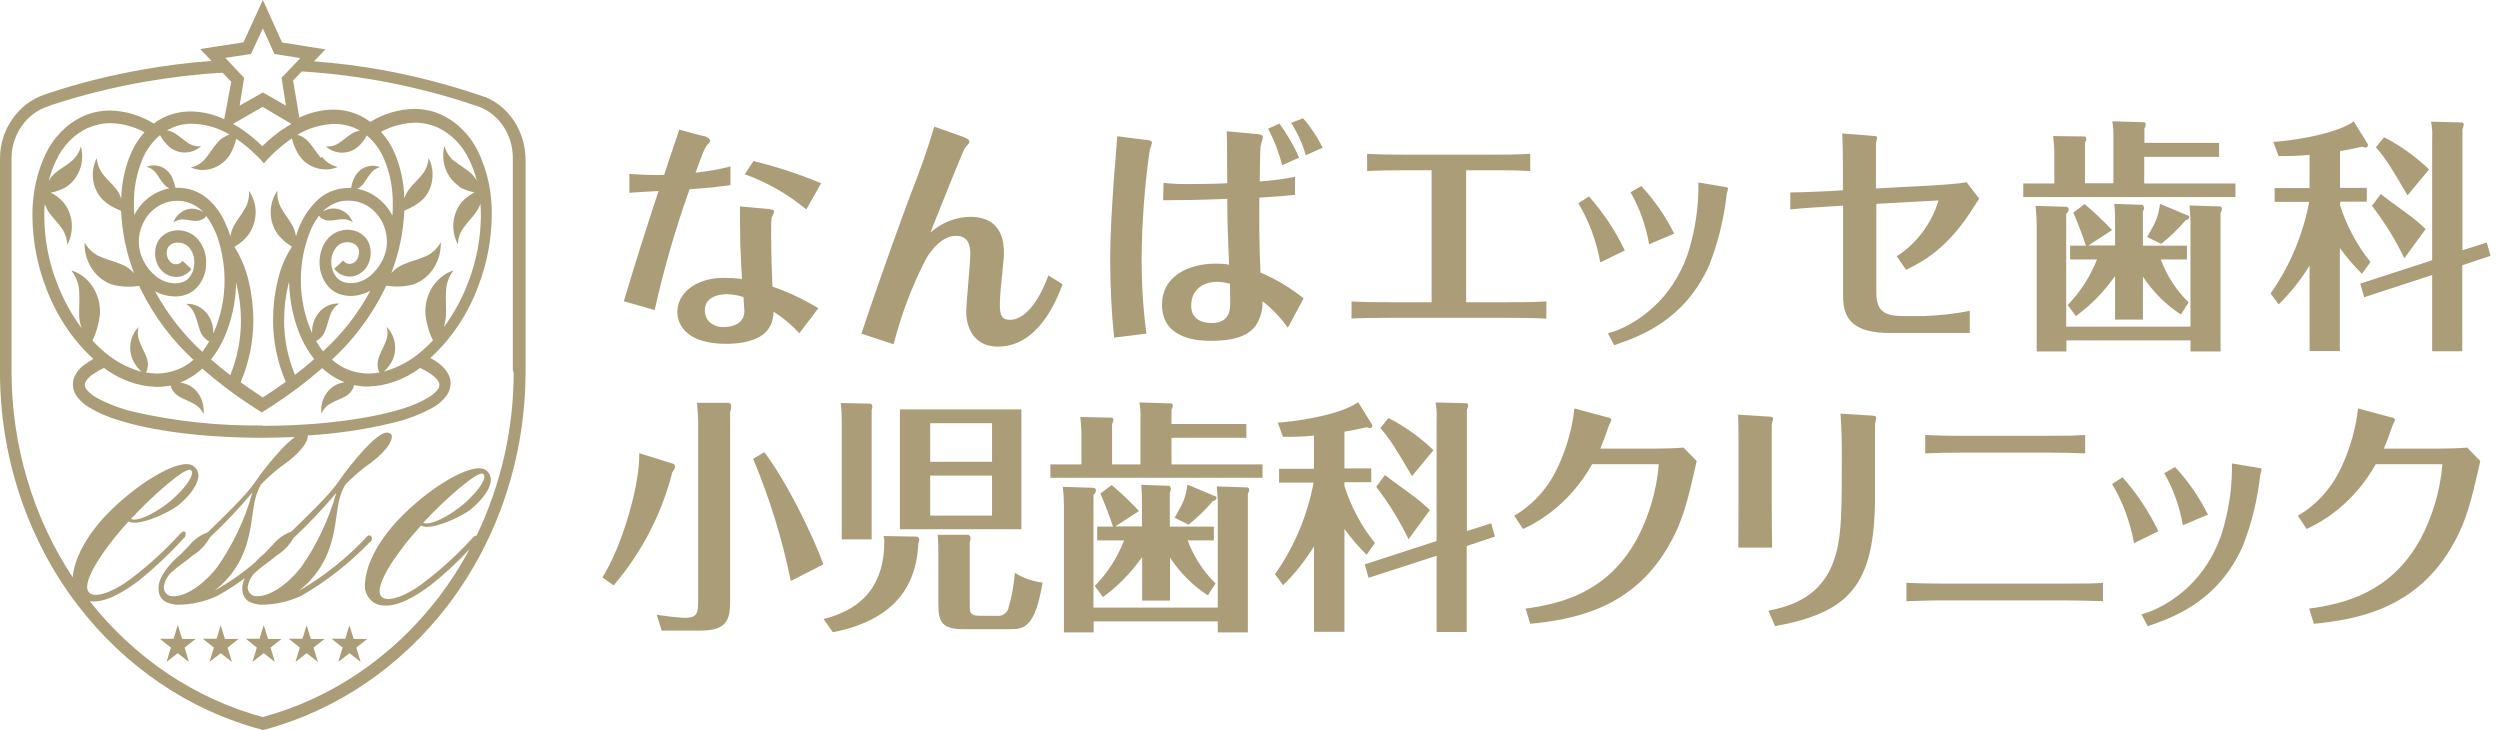 <svg width="113" height="33" viewBox="0 0 113 33" fill="none" xmlns="http://www.w3.org/2000/svg">
<path fill-rule="evenodd" clip-rule="evenodd" d="M21.903 4.383C21.835 4.358 21.767 4.333 21.699 4.309C20.27 3.827 18.804 3.442 17.323 3.172C16.287 2.984 15.244 2.854 14.194 2.772L14.708 2.232L12.75 1.921L11.881 0L11.004 1.913L9.047 2.216L9.561 2.755C8.525 2.829 7.49 2.96 6.477 3.14C5.034 3.393 3.605 3.745 2.199 4.211L2.018 4.276C1.436 4.464 0.93 4.849 0.567 5.372C0.197 5.887 0 6.517 0 7.171V16.827C0 20.662 1.24 24.374 3.492 27.326C5.631 30.13 8.548 32.109 11.813 32.975L11.881 33L11.941 32.984C15.207 32.117 18.124 30.138 20.263 27.334C22.515 24.374 23.747 20.662 23.755 16.835V7.22C23.755 6.598 23.573 5.993 23.248 5.486C22.916 4.979 22.454 4.587 21.91 4.374L21.903 4.383ZM11.352 2.428L11.881 1.284L12.402 2.437L12.539 2.461L13.574 2.625L13.483 2.723L12.962 3.271L12.727 3.516L12.924 4.775L11.881 4.178L10.831 4.775L11.034 3.516L10.8 3.271L10.279 2.715L10.188 2.616L11.36 2.437L11.352 2.428ZM14.496 7.13C14.322 6.925 14.179 6.68 14.005 6.476C13.854 6.288 13.657 6.149 13.438 6.091C13.952 5.789 14.526 5.617 15.116 5.601C15.509 5.601 15.894 5.699 16.242 5.887L16.272 5.903C16.129 5.92 15.992 5.977 15.872 6.059C15.69 6.173 15.531 6.329 15.35 6.443C15.169 6.582 14.942 6.639 14.723 6.615C14.927 6.795 15.176 6.893 15.441 6.901C15.705 6.901 15.955 6.819 16.166 6.647C16.333 6.5 16.476 6.32 16.582 6.124C16.915 6.402 17.187 6.77 17.36 7.187C17.633 7.833 17.769 8.544 17.753 9.256C17.753 9.419 17.753 9.575 17.738 9.746C17.572 9.427 17.345 9.158 17.066 8.945C16.794 8.732 16.476 8.593 16.144 8.536C16.257 8.479 16.355 8.397 16.431 8.299C16.537 8.16 16.62 7.997 16.733 7.866C16.839 7.71 16.998 7.604 17.172 7.555C16.975 7.473 16.763 7.473 16.559 7.539C16.363 7.604 16.189 7.743 16.068 7.931C15.97 8.103 15.902 8.299 15.872 8.495C15.872 8.495 15.804 8.495 15.766 8.495C15.305 8.495 14.851 8.642 14.481 8.929C13.967 9.362 13.582 9.967 13.393 10.637L13.377 10.67C13.347 10.49 13.287 10.31 13.196 10.155C13.06 9.918 12.886 9.705 12.75 9.468C12.591 9.223 12.516 8.92 12.539 8.618C12.342 8.904 12.236 9.248 12.236 9.599C12.236 9.951 12.342 10.294 12.546 10.58C12.727 10.809 12.947 11.005 13.196 11.145C12.894 11.611 12.675 12.134 12.554 12.682C12.41 13.262 12.342 13.859 12.342 14.464C12.342 15.429 12.539 16.386 12.916 17.26C12.569 17.506 12.229 17.743 11.881 17.964C11.549 17.751 11.208 17.522 10.876 17.277C11.254 16.402 11.45 15.445 11.45 14.48C11.45 13.875 11.375 13.278 11.239 12.698C11.11 12.15 10.891 11.627 10.596 11.161C10.846 11.014 11.065 10.826 11.246 10.588C11.443 10.302 11.549 9.959 11.556 9.607C11.556 9.256 11.45 8.904 11.254 8.626C11.276 8.929 11.201 9.231 11.042 9.476C10.906 9.714 10.732 9.926 10.596 10.163C10.505 10.319 10.438 10.498 10.415 10.678C10.339 10.441 10.248 10.212 10.143 9.992C9.946 9.575 9.667 9.207 9.319 8.929C8.941 8.634 8.495 8.487 8.034 8.487C7.996 8.487 7.958 8.487 7.928 8.487C7.89 8.291 7.822 8.095 7.732 7.923C7.611 7.735 7.445 7.596 7.24 7.522C7.044 7.457 6.825 7.457 6.628 7.539C6.802 7.58 6.953 7.686 7.067 7.841C7.172 7.98 7.256 8.144 7.369 8.275C7.445 8.381 7.543 8.463 7.656 8.512C7.324 8.577 7.014 8.716 6.734 8.92C6.462 9.133 6.228 9.403 6.069 9.722C6.054 9.558 6.054 9.395 6.054 9.239C6.039 8.528 6.175 7.825 6.447 7.171C6.628 6.754 6.893 6.394 7.233 6.108C7.339 6.312 7.482 6.484 7.649 6.639C7.86 6.811 8.117 6.901 8.374 6.893C8.639 6.893 8.888 6.786 9.092 6.607C8.873 6.631 8.646 6.574 8.465 6.435C8.283 6.32 8.125 6.165 7.943 6.051C7.822 5.969 7.686 5.912 7.543 5.895L7.573 5.879C7.921 5.683 8.306 5.584 8.699 5.593C9.289 5.609 9.863 5.773 10.377 6.083C10.158 6.149 9.961 6.279 9.81 6.468C9.629 6.672 9.493 6.917 9.319 7.122C9.145 7.359 8.896 7.514 8.624 7.571C8.926 7.702 9.266 7.719 9.576 7.62C9.893 7.522 10.165 7.318 10.362 7.04C10.505 6.811 10.611 6.549 10.679 6.271C10.702 6.288 10.717 6.296 10.732 6.312C11.019 6.508 11.299 6.737 11.549 6.983C11.677 7.105 11.806 7.236 11.926 7.383C12.047 7.244 12.176 7.113 12.304 6.983C12.569 6.729 12.848 6.492 13.143 6.288C13.158 6.271 13.181 6.263 13.196 6.255C13.257 6.525 13.37 6.786 13.514 7.015C13.71 7.302 13.99 7.506 14.307 7.596C14.625 7.694 14.957 7.678 15.267 7.547C14.995 7.49 14.745 7.334 14.564 7.097L14.496 7.13ZM20.747 8.438C20.966 8.569 21.207 8.651 21.449 8.692C21.245 8.798 21.064 8.937 20.898 9.1C20.671 9.362 20.535 9.689 20.497 10.041C20.459 10.392 20.535 10.752 20.701 11.055C20.701 10.752 20.807 10.466 20.996 10.237C21.155 10.016 21.351 9.828 21.51 9.599C21.593 9.485 21.669 9.346 21.714 9.207C21.729 9.387 21.736 9.566 21.736 9.754C21.729 10.785 21.532 11.799 21.17 12.747C20.89 13.483 20.52 14.17 20.059 14.791C20.112 14.619 20.149 14.448 20.157 14.268C20.18 13.924 20.134 13.573 20.157 13.229C20.157 12.861 20.278 12.502 20.497 12.224C20.119 12.346 19.787 12.608 19.552 12.96C19.326 13.311 19.205 13.736 19.227 14.17C19.265 14.595 19.386 15.004 19.567 15.388C19.439 15.527 19.311 15.65 19.174 15.772C18.645 16.263 18.026 16.606 17.353 16.794C17.497 16.663 17.625 16.5 17.723 16.32C17.844 16.075 17.89 15.789 17.844 15.502C17.799 15.225 17.67 14.971 17.481 14.775C17.542 15.012 17.519 15.257 17.421 15.478C17.338 15.691 17.224 15.879 17.149 16.091C17.058 16.296 17.043 16.533 17.104 16.745L17.157 16.835C16.99 16.868 16.824 16.884 16.658 16.884C16.31 16.884 15.97 16.811 15.645 16.672C15.411 16.565 15.199 16.426 15.002 16.255C15.962 15.38 16.756 14.325 17.353 13.131C17.391 13.058 17.421 12.984 17.459 12.911C17.852 12.976 18.245 12.96 18.63 12.87C19.016 12.755 19.348 12.502 19.582 12.15C19.817 11.799 19.938 11.382 19.923 10.948C19.749 11.267 19.477 11.504 19.152 11.619C18.857 11.749 18.54 11.815 18.245 11.946C18.033 12.036 17.844 12.166 17.686 12.346C18.033 11.447 18.237 10.49 18.275 9.517C18.577 9.411 18.857 9.239 19.106 9.019C19.341 8.781 19.492 8.471 19.537 8.127C19.582 7.784 19.53 7.441 19.371 7.138C19.356 7.432 19.242 7.71 19.053 7.923C18.887 8.127 18.683 8.307 18.517 8.52C18.411 8.651 18.328 8.798 18.275 8.961C18.26 8.258 18.109 7.563 17.837 6.917C17.686 6.566 17.474 6.239 17.224 5.961C17.701 5.699 18.222 5.56 18.759 5.544C19.106 5.544 19.454 5.617 19.771 5.756C20.399 6.051 20.913 6.574 21.215 7.236C21.359 7.53 21.472 7.841 21.548 8.16C21.457 8.005 21.343 7.874 21.215 7.768C21.011 7.596 20.777 7.473 20.565 7.302C20.331 7.13 20.165 6.885 20.089 6.59C19.998 6.934 20.021 7.293 20.134 7.62C20.255 7.947 20.467 8.225 20.747 8.414V8.438ZM11.858 19.231C9.908 19.256 7.966 19.051 6.061 18.618C5.472 18.479 4.898 18.266 4.353 17.972C4.202 17.882 4.059 17.767 3.938 17.637C3.877 17.571 3.839 17.481 3.832 17.391C3.832 17.342 3.847 17.285 3.877 17.244C3.96 17.113 4.066 17.007 4.187 16.925C4.353 16.811 4.52 16.713 4.701 16.631C5.404 17.162 6.228 17.465 7.089 17.489C7.301 17.489 7.513 17.465 7.724 17.424V17.489C7.815 17.702 7.966 17.866 8.155 17.955C8.344 18.062 8.548 18.127 8.729 18.233C8.933 18.331 9.1 18.503 9.198 18.716C9.228 18.438 9.175 18.152 9.039 17.906C8.903 17.661 8.699 17.473 8.457 17.375C8.359 17.334 8.253 17.309 8.14 17.293C8.193 17.277 8.246 17.252 8.291 17.228C8.601 17.089 8.888 16.901 9.145 16.663C9.833 17.26 10.558 17.816 11.314 18.307C11.488 18.422 11.662 18.536 11.836 18.642C12.009 18.536 12.183 18.422 12.357 18.307C13.128 17.808 13.869 17.244 14.564 16.639C14.821 16.876 15.108 17.072 15.418 17.211C15.471 17.236 15.524 17.252 15.577 17.277C15.471 17.293 15.365 17.318 15.267 17.358C15.025 17.465 14.821 17.645 14.685 17.89C14.549 18.135 14.496 18.413 14.526 18.7C14.625 18.479 14.791 18.307 14.995 18.209C15.184 18.103 15.388 18.037 15.569 17.939C15.758 17.849 15.917 17.677 15.992 17.473V17.408C16.212 17.448 16.423 17.473 16.627 17.473C17.474 17.448 18.29 17.154 18.985 16.631C19.227 16.737 19.454 16.876 19.666 17.056C19.726 17.113 19.779 17.179 19.824 17.252C19.847 17.293 19.862 17.342 19.862 17.399C19.862 17.489 19.817 17.579 19.756 17.645C19.658 17.759 19.537 17.857 19.409 17.939C19.046 18.16 18.653 18.331 18.252 18.454C16.771 18.928 14.443 19.247 11.843 19.247L11.858 19.231ZM3.242 12.256C3.462 12.534 3.582 12.894 3.582 13.262C3.605 13.605 3.56 13.949 3.582 14.3C3.59 14.48 3.628 14.66 3.688 14.832C3.227 14.211 2.849 13.516 2.57 12.78C2.199 11.831 2.01 10.817 2.003 9.787C2.003 9.599 2.003 9.411 2.026 9.231C2.078 9.37 2.146 9.509 2.23 9.624C2.388 9.844 2.585 10.033 2.744 10.253C2.925 10.482 3.031 10.768 3.038 11.071C3.205 10.768 3.273 10.409 3.242 10.057C3.205 9.705 3.069 9.378 2.842 9.117C2.683 8.945 2.494 8.806 2.29 8.708C2.539 8.667 2.774 8.577 3 8.446C3.28 8.258 3.492 7.98 3.613 7.653C3.734 7.326 3.749 6.958 3.658 6.615C3.582 6.901 3.409 7.154 3.182 7.326C2.978 7.498 2.736 7.62 2.532 7.792C2.396 7.898 2.282 8.029 2.199 8.185C2.282 7.866 2.388 7.555 2.532 7.261C2.834 6.598 3.348 6.067 3.975 5.781C4.3 5.642 4.641 5.568 4.988 5.568C5.525 5.576 6.046 5.715 6.53 5.977C6.281 6.255 6.069 6.582 5.918 6.934C5.646 7.58 5.495 8.275 5.479 8.978C5.427 8.814 5.343 8.659 5.238 8.528C5.071 8.315 4.867 8.144 4.701 7.931C4.512 7.719 4.399 7.441 4.376 7.146C4.217 7.449 4.164 7.8 4.21 8.136C4.255 8.479 4.414 8.79 4.641 9.027C4.882 9.248 5.17 9.419 5.472 9.526C5.517 10.498 5.714 11.455 6.061 12.346C5.903 12.175 5.714 12.036 5.502 11.954C5.207 11.823 4.89 11.758 4.595 11.627C4.27 11.512 3.998 11.275 3.824 10.956C3.809 11.39 3.93 11.807 4.164 12.158C4.399 12.51 4.731 12.763 5.117 12.878C5.502 12.968 5.903 12.984 6.288 12.919C6.318 12.992 6.356 13.066 6.394 13.139C6.991 14.333 7.785 15.388 8.745 16.263C8.548 16.435 8.336 16.574 8.102 16.672C7.777 16.811 7.437 16.884 7.089 16.884C6.923 16.884 6.757 16.868 6.59 16.835L6.643 16.745C6.711 16.533 6.696 16.296 6.598 16.091C6.515 15.887 6.402 15.691 6.326 15.478C6.228 15.257 6.205 15.012 6.266 14.783C6.069 14.971 5.941 15.233 5.903 15.511C5.857 15.789 5.903 16.075 6.031 16.328C6.129 16.508 6.25 16.663 6.394 16.802C5.721 16.623 5.102 16.271 4.573 15.78C4.444 15.666 4.308 15.535 4.18 15.396C4.361 15.02 4.474 14.603 4.52 14.178C4.535 13.745 4.421 13.319 4.195 12.968C3.968 12.616 3.635 12.355 3.25 12.232L3.242 12.256ZM8.299 9.926C8.465 9.926 8.631 9.975 8.797 9.983C8.964 10 9.13 9.951 9.266 9.836L9.319 9.763C9.561 10.082 9.75 10.45 9.871 10.85C10.052 11.439 10.15 12.06 10.15 12.682C10.15 13.507 9.976 14.325 9.644 15.069C9.644 14.93 9.629 14.783 9.591 14.636C9.515 14.366 9.357 14.129 9.145 13.965C8.933 13.802 8.676 13.72 8.412 13.736C8.608 13.859 8.752 14.047 8.828 14.276C8.911 14.489 8.956 14.709 9.032 14.922C9.1 15.134 9.243 15.314 9.432 15.421H9.463C9.364 15.592 9.258 15.756 9.145 15.903C8.291 15.126 7.573 14.202 7.006 13.164C7.286 13.319 7.596 13.393 7.913 13.401C8.087 13.401 8.261 13.377 8.427 13.311C8.601 13.246 8.752 13.148 8.888 13.009C9.024 12.861 9.138 12.682 9.213 12.485C9.289 12.289 9.319 12.085 9.319 11.872C9.319 11.66 9.289 11.447 9.206 11.251C9.13 11.055 9.017 10.883 8.873 10.736C8.646 10.523 8.351 10.409 8.049 10.409C7.792 10.409 7.543 10.49 7.346 10.662C7.24 10.752 7.157 10.867 7.097 10.997C7.014 11.194 6.991 11.414 7.021 11.627C7.052 11.839 7.142 12.044 7.278 12.199C7.369 12.306 7.475 12.387 7.596 12.436C7.717 12.494 7.845 12.518 7.974 12.518C8.102 12.518 8.231 12.485 8.351 12.42C8.465 12.363 8.571 12.273 8.654 12.166L8.253 11.79C8.215 11.839 8.17 11.872 8.117 11.905C8.064 11.929 8.011 11.946 7.951 11.946C7.898 11.946 7.845 11.929 7.792 11.905C7.739 11.88 7.702 11.848 7.664 11.799C7.581 11.7 7.535 11.57 7.535 11.439C7.535 11.365 7.55 11.292 7.573 11.226C7.611 11.144 7.671 11.079 7.747 11.038C7.838 10.989 7.943 10.965 8.042 10.965C8.215 10.965 8.382 11.03 8.51 11.145C8.601 11.234 8.669 11.349 8.714 11.472C8.76 11.594 8.782 11.725 8.782 11.856C8.782 11.987 8.767 12.117 8.722 12.248C8.676 12.371 8.608 12.485 8.525 12.575C8.45 12.657 8.359 12.714 8.261 12.747C8.155 12.788 8.034 12.804 7.921 12.804C7.618 12.804 7.316 12.698 7.074 12.51C6.84 12.322 6.643 12.093 6.5 11.815C6.356 11.553 6.281 11.251 6.273 10.948C6.273 10.45 6.454 9.975 6.779 9.624C7.104 9.272 7.55 9.076 8.011 9.076C8.359 9.076 8.707 9.19 8.994 9.411C9.062 9.46 9.122 9.517 9.183 9.575C9.069 9.517 8.949 9.468 8.828 9.444C8.624 9.411 8.412 9.452 8.231 9.566C8.049 9.681 7.906 9.853 7.83 10.057C7.974 9.951 8.155 9.902 8.329 9.918L8.299 9.926ZM10.664 12.755C10.664 12.755 10.679 12.821 10.694 12.853C10.823 13.385 10.891 13.941 10.891 14.489C10.891 15.339 10.725 16.181 10.407 16.958C10.113 16.729 9.818 16.492 9.538 16.247C9.765 15.96 9.954 15.65 10.113 15.314C10.468 14.513 10.664 13.646 10.672 12.755H10.664ZM14.942 9.427C14.821 9.452 14.7 9.501 14.587 9.558C14.647 9.493 14.708 9.444 14.776 9.395C15.063 9.174 15.403 9.059 15.758 9.068C16.219 9.068 16.658 9.264 16.983 9.615C17.308 9.967 17.489 10.441 17.489 10.94C17.489 11.243 17.406 11.545 17.262 11.807C17.119 12.077 16.922 12.314 16.695 12.502C16.446 12.69 16.151 12.796 15.841 12.796C15.728 12.796 15.615 12.78 15.509 12.739C15.411 12.706 15.32 12.641 15.237 12.567C15.154 12.469 15.086 12.363 15.04 12.232C14.995 12.109 14.972 11.978 14.972 11.839C14.972 11.709 14.987 11.578 15.04 11.455C15.093 11.332 15.154 11.226 15.244 11.128C15.373 11.005 15.547 10.94 15.713 10.948C15.849 10.948 15.977 10.989 16.083 11.071C16.129 11.112 16.159 11.153 16.189 11.21C16.219 11.275 16.234 11.349 16.227 11.422C16.227 11.553 16.181 11.684 16.098 11.782C16.061 11.823 16.015 11.864 15.97 11.889C15.917 11.913 15.864 11.921 15.811 11.929C15.751 11.929 15.698 11.913 15.645 11.889C15.592 11.864 15.547 11.823 15.509 11.774L15.108 12.15C15.191 12.256 15.297 12.346 15.411 12.404C15.531 12.461 15.652 12.494 15.789 12.502C15.917 12.502 16.045 12.477 16.166 12.42C16.287 12.363 16.393 12.281 16.484 12.183C16.658 11.978 16.756 11.709 16.756 11.431C16.756 11.275 16.726 11.12 16.665 10.973C16.582 10.777 16.439 10.621 16.257 10.523C16.091 10.433 15.902 10.384 15.713 10.384C15.411 10.384 15.116 10.498 14.889 10.711C14.745 10.858 14.632 11.03 14.556 11.226C14.481 11.422 14.443 11.635 14.443 11.848C14.443 12.06 14.473 12.265 14.549 12.461C14.625 12.657 14.73 12.829 14.866 12.984C14.995 13.115 15.154 13.221 15.327 13.287C15.494 13.344 15.668 13.377 15.834 13.377C16.151 13.377 16.461 13.295 16.741 13.139C16.181 14.178 15.456 15.11 14.602 15.879C14.481 15.731 14.375 15.568 14.284 15.404H14.315C14.504 15.29 14.647 15.118 14.715 14.906C14.798 14.693 14.844 14.472 14.919 14.26C14.995 14.031 15.139 13.843 15.335 13.72C15.07 13.704 14.813 13.785 14.602 13.949C14.39 14.113 14.232 14.35 14.156 14.619C14.118 14.758 14.103 14.906 14.103 15.053C13.771 14.309 13.597 13.491 13.597 12.665C13.597 11.831 13.763 11.014 14.103 10.261C14.194 10.082 14.3 9.91 14.421 9.746L14.473 9.82C14.602 9.934 14.776 9.983 14.942 9.967C15.108 9.967 15.274 9.918 15.441 9.91C15.615 9.893 15.796 9.943 15.947 10.049C15.864 9.844 15.728 9.665 15.539 9.558C15.358 9.444 15.146 9.403 14.942 9.436V9.427ZM13.627 15.29C13.778 15.625 13.975 15.944 14.201 16.23C13.922 16.484 13.627 16.713 13.332 16.942C13.007 16.165 12.841 15.323 12.841 14.472C12.841 13.916 12.909 13.368 13.037 12.837C13.045 12.804 13.053 12.772 13.068 12.739C13.083 13.622 13.272 14.497 13.627 15.298V15.29ZM12.796 5.83C12.463 6.059 12.146 6.32 11.858 6.607C11.571 6.329 11.269 6.075 10.944 5.854C10.808 5.764 10.672 5.674 10.528 5.601L11.873 4.832L13.173 5.601C13.045 5.674 12.916 5.748 12.796 5.838V5.83ZM23.218 16.835C23.218 19.403 22.636 21.937 21.54 24.21C21.502 24.21 21.465 24.227 21.434 24.243C21.404 24.259 21.374 24.292 21.351 24.325C20.656 25.085 19.892 25.78 19.084 26.385C18.373 26.917 17.663 27.178 17.345 27.039C16.673 26.737 17.95 24.938 19.031 23.753C19.386 23.998 20.678 23.466 21.26 23.041C21.933 22.493 22.538 21.651 21.948 21.242C21.328 20.834 19.235 22.142 17.89 23.613C16.741 24.897 16.544 25.862 16.506 26.263C16.484 26.393 16.484 26.524 16.506 26.655C16.537 26.786 16.59 26.909 16.665 27.015C16.741 27.121 16.839 27.203 16.945 27.268C17.058 27.326 17.179 27.358 17.3 27.366C17.988 27.448 18.842 26.917 19.462 26.451C20.089 25.96 20.678 25.412 21.23 24.815C20.822 25.576 20.361 26.295 19.847 26.974C17.791 29.664 15.002 31.569 11.873 32.411C8.828 31.585 6.099 29.762 4.059 27.178C4.066 27.178 4.081 27.178 4.089 27.178C4.777 27.26 5.631 26.729 6.25 26.263C6.976 25.682 7.656 25.044 8.291 24.341C8.336 24.317 8.367 24.268 8.382 24.218C8.397 24.169 8.397 24.112 8.382 24.055C8.314 23.973 8.208 24.055 8.132 24.137C7.437 24.897 6.674 25.592 5.865 26.197C5.154 26.729 4.444 26.99 4.127 26.851C3.454 26.549 4.731 24.75 5.812 23.564C6.167 23.81 7.46 23.278 8.042 22.853C8.714 22.305 9.319 21.463 8.729 21.054C8.11 20.645 6.016 21.954 4.671 23.417C3.522 24.701 3.325 25.666 3.288 26.066C3.288 26.075 3.288 26.091 3.288 26.099C1.496 23.393 0.529 20.147 0.521 16.819V7.163C0.521 6.623 0.688 6.108 0.99 5.683C1.285 5.266 1.701 4.955 2.169 4.808L2.343 4.742C3.718 4.293 5.124 3.941 6.545 3.696C7.709 3.491 8.881 3.352 10.06 3.287L10.453 3.696L10.135 5.388C9.659 5.159 9.138 5.045 8.616 5.037C8.14 5.037 7.671 5.151 7.248 5.388C7.142 5.445 7.044 5.511 6.953 5.584C6.349 5.217 5.676 5.012 4.981 4.996C4.565 4.996 4.149 5.078 3.764 5.249C3.016 5.593 2.411 6.214 2.048 6.991C1.648 7.858 1.451 8.806 1.466 9.771C1.474 10.875 1.678 11.962 2.071 12.984C2.532 14.235 3.265 15.347 4.217 16.222C4.036 16.328 3.862 16.443 3.696 16.582C3.582 16.68 3.484 16.802 3.409 16.942C3.333 17.072 3.295 17.22 3.295 17.375C3.295 17.604 3.386 17.825 3.53 17.988C3.666 18.152 3.824 18.291 3.998 18.397C4.406 18.642 4.837 18.838 5.283 18.969C6.84 19.476 9.198 19.787 11.843 19.787C12.35 19.787 12.848 19.771 13.325 19.754C13.09 19.934 12.871 20.139 12.667 20.367C12.244 20.825 11.851 21.316 11.496 21.839C11.088 22.428 10.097 23.368 9.387 24.063C9.062 24.178 8.775 24.382 8.556 24.652L8.382 24.832L8.17 25.052C8.042 25.159 7.913 25.273 7.8 25.396C7.407 25.805 7.165 26.23 7.165 26.557C7.15 27.129 7.535 27.293 7.996 27.334C8.631 27.334 9.258 27.203 9.84 26.925C10.264 26.688 10.672 26.426 11.065 26.132C10.997 26.263 10.959 26.41 10.951 26.557C10.936 27.129 11.322 27.293 11.783 27.334C12.418 27.334 13.045 27.203 13.627 26.925C14.761 26.271 15.804 25.453 16.726 24.497C16.748 24.488 16.763 24.472 16.779 24.448C16.794 24.431 16.801 24.407 16.809 24.382C16.809 24.358 16.809 24.333 16.809 24.308C16.809 24.284 16.794 24.259 16.779 24.243C16.771 24.227 16.756 24.218 16.741 24.21C16.726 24.202 16.71 24.202 16.688 24.202C16.665 24.202 16.658 24.202 16.635 24.21C16.612 24.218 16.605 24.227 16.597 24.243C15.683 25.224 14.64 26.058 13.498 26.712C15.078 25.486 15.108 23.875 15.267 22.935C15.312 22.575 15.426 22.224 15.6 21.913C15.97 21.529 16.37 21.185 16.801 20.891C17.602 20.277 17.814 19.771 17.67 19.623C17.459 19.419 17.066 19.664 16.446 20.335C16.023 20.793 15.63 21.283 15.274 21.806C14.866 22.395 13.876 23.335 13.166 24.03C12.841 24.145 12.554 24.349 12.335 24.619L12.161 24.799L11.949 25.02C11.821 25.126 11.692 25.241 11.579 25.363C11.564 25.38 11.549 25.396 11.526 25.421C10.959 25.911 10.347 26.336 9.697 26.696C11.276 25.47 11.307 23.859 11.465 22.919C11.511 22.559 11.624 22.207 11.798 21.896C12.168 21.512 12.569 21.169 13 20.874C13.703 20.335 13.952 19.877 13.907 19.681C15.199 19.607 16.476 19.419 17.738 19.116C18.381 18.969 19.001 18.732 19.582 18.413C19.794 18.299 19.976 18.135 20.134 17.947C20.278 17.776 20.361 17.563 20.369 17.334C20.369 17.187 20.331 17.04 20.263 16.909C20.149 16.704 19.998 16.541 19.817 16.41C19.703 16.32 19.582 16.247 19.454 16.181L19.469 16.165C20.422 15.29 21.162 14.178 21.623 12.919C22.016 11.905 22.22 10.809 22.228 9.705C22.243 8.741 22.046 7.784 21.646 6.925C21.283 6.14 20.678 5.519 19.93 5.176C19.545 5.004 19.129 4.922 18.713 4.922C18.018 4.939 17.345 5.135 16.741 5.511C16.642 5.437 16.544 5.38 16.446 5.315C16.023 5.078 15.554 4.955 15.078 4.955C14.541 4.955 14.02 5.086 13.529 5.315L13.249 3.639L13.642 3.23C16.31 3.393 18.948 3.908 21.502 4.775C21.563 4.791 21.623 4.816 21.691 4.84C22.13 5.012 22.508 5.331 22.772 5.74C23.037 6.149 23.18 6.639 23.18 7.146V16.753L23.218 16.835ZM19.129 23.63C19.998 22.673 21.631 21.218 21.842 21.422C22.039 21.586 21.646 22.158 21.064 22.689C20.285 23.384 19.401 23.769 19.137 23.63H19.129ZM5.918 23.458C6.787 22.502 8.42 21.046 8.631 21.25C8.828 21.414 8.435 21.986 7.853 22.518C7.074 23.213 6.19 23.597 5.925 23.458H5.918ZM11.405 22.281C11.065 23.491 10.528 24.619 9.825 25.625C9.138 26.5 8.374 26.95 7.838 26.95C7.785 26.95 7.732 26.95 7.679 26.933C7.626 26.917 7.581 26.884 7.535 26.851C7.497 26.811 7.46 26.77 7.437 26.712C7.414 26.663 7.399 26.598 7.399 26.541C7.422 26.393 7.475 26.255 7.543 26.124C7.618 26.001 7.709 25.887 7.822 25.805C8.049 25.6 8.495 25.298 8.707 25.11C9.032 24.913 9.296 24.636 9.485 24.292C10.158 23.663 10.8 22.984 11.397 22.273L11.405 22.281ZM13.287 24.3C13.96 23.671 14.602 22.992 15.199 22.281C14.859 23.491 14.322 24.619 13.619 25.625C12.932 26.5 12.168 26.95 11.632 26.95C11.579 26.95 11.526 26.95 11.473 26.933C11.42 26.917 11.375 26.884 11.329 26.851C11.291 26.811 11.254 26.77 11.231 26.712C11.208 26.663 11.193 26.598 11.193 26.541C11.216 26.393 11.269 26.255 11.337 26.124C11.412 26.001 11.503 25.887 11.617 25.805C11.843 25.6 12.289 25.298 12.501 25.11C12.826 24.913 13.09 24.636 13.279 24.292L13.287 24.3ZM8.042 28.233L7.845 28.871H7.225L7.724 29.272L7.528 29.918L8.034 29.525L8.54 29.918L8.344 29.272L8.843 28.879H8.231L8.034 28.241L8.042 28.233ZM9.984 28.233L9.787 28.871H9.168L9.667 29.272L9.47 29.918L9.976 29.525L10.483 29.918L10.286 29.272L10.785 28.879H10.165L9.969 28.241L9.984 28.233ZM11.926 28.233L11.73 28.871H11.11L11.609 29.272L11.412 29.918L11.919 29.525L12.425 29.918L12.229 29.272L12.727 28.879H12.115L11.919 28.241L11.926 28.233ZM13.869 28.233L13.672 28.871H13.053L13.551 29.272L13.355 29.918L13.861 29.525L14.368 29.918L14.171 29.272L14.67 28.879H14.05L13.854 28.241L13.869 28.233ZM15.804 28.233L15.607 28.871H14.987L15.486 29.272L15.29 29.918L15.796 29.525L16.302 29.918L16.106 29.272L16.605 28.879H15.985L15.789 28.241L15.804 28.233Z" fill="#AA9D77"/>
<path fill-rule="evenodd" clip-rule="evenodd" d="M28.449 7.858C28.97 7.903 29.49 7.921 30.019 7.903C30.238 7.252 30.254 7.18 30.422 6.692C30.573 6.258 30.641 6.059 30.699 5.86L31.783 6.15C31.85 6.15 31.909 6.168 31.967 6.204C32.026 6.24 32.068 6.285 32.102 6.348C32.102 6.403 32.068 6.448 32.026 6.484C31.858 6.647 31.783 6.864 31.438 7.804C31.967 7.749 32.496 7.659 33.017 7.523V8.364C32.421 8.455 31.951 8.5 31.17 8.554C30.532 10.335 30.003 12.161 29.591 14.014L28.197 13.616C28.793 11.609 29.373 9.828 29.767 8.635C29.49 8.644 29.448 8.653 28.995 8.68C28.726 8.69 28.659 8.699 28.449 8.717V7.858ZM34.587 9.431C34.923 9.467 34.99 9.485 34.99 9.566C34.99 9.612 34.89 9.81 34.873 9.856C34.856 9.991 34.856 10.479 34.856 10.678C34.856 11.564 34.898 12.522 34.915 12.956C35.637 13.2 36.334 13.534 36.989 13.932L36.132 15.062C35.78 14.682 35.393 14.357 34.965 14.086C34.965 14.285 34.923 14.484 34.848 14.664C34.764 14.845 34.646 14.999 34.495 15.116C33.991 15.505 33.177 15.541 32.816 15.541C31.178 15.541 30.616 14.8 30.616 14.095C30.616 13.272 31.422 12.558 32.723 12.558C32.992 12.558 33.269 12.576 33.538 12.613C33.521 12.323 33.496 11.925 33.462 11.049C33.454 10.805 33.445 9.602 33.445 9.331L34.587 9.431ZM32.866 13.299C32.631 13.299 31.858 13.345 31.858 14.032C31.858 14.212 31.909 14.375 32.026 14.511C32.119 14.61 32.236 14.682 32.354 14.728C32.48 14.773 32.606 14.791 32.74 14.782C33.193 14.782 33.647 14.574 33.647 14.059C33.647 14.032 33.613 13.625 33.605 13.426C33.37 13.345 33.118 13.309 32.874 13.299H32.866ZM36.443 9.467C35.612 8.771 34.671 8.238 33.664 7.876L34.058 7.279C35.099 7.533 36.116 7.867 37.115 8.283L36.443 9.467ZM38.937 15.08C39.844 12.35 40.868 9.566 41.062 9.051C41.683 7.433 41.876 6.9 42.229 5.725L43.513 6.177C43.732 6.267 43.816 6.321 43.816 6.403C43.816 6.43 43.816 6.448 43.799 6.466C43.791 6.484 43.774 6.502 43.757 6.52C43.665 6.611 43.589 6.719 43.539 6.846C43.219 7.587 42.59 9.169 42.052 10.515C42.556 10.063 43.194 9.81 43.849 9.801C44.538 9.801 45.378 10.063 45.378 11.419C45.378 11.528 45.378 11.636 45.361 11.745C45.226 13.101 45.193 13.417 45.193 13.788C45.193 14.276 45.302 14.456 45.655 14.456C46.285 14.456 46.931 13.706 47.385 12.45L48.031 12.848C47.754 13.571 46.939 15.668 45.1 15.668C44.017 15.668 43.673 14.791 43.673 14.095C43.673 13.715 43.858 11.889 43.858 11.474C43.858 11.04 43.732 10.66 43.211 10.66C42.615 10.66 42.111 11.248 41.842 11.727C41.221 12.938 40.734 14.221 40.39 15.559L38.929 15.08H38.937ZM51.768 6.312C51.953 6.339 52.07 6.357 52.07 6.448C52.045 6.556 52.011 6.665 51.969 6.773C51.734 8.4 51.617 10.045 51.6 11.691C51.6 12.82 51.667 13.95 51.818 15.08L50.357 15.261C50.239 14.095 50.181 12.92 50.181 11.745C50.181 10.606 50.256 9.449 50.332 8.301C50.357 8.003 50.475 6.502 50.5 6.159L51.776 6.321L51.768 6.312ZM58.536 8.807C58.158 8.852 57.864 8.87 56.924 8.934C56.915 9.973 56.915 11.094 56.974 12.323C57.671 12.613 58.326 13.001 58.922 13.489L58.208 14.818C57.889 14.357 57.503 13.95 57.066 13.616C57.083 14.014 56.965 14.411 56.747 14.737C56.353 15.252 55.605 15.406 54.766 15.406C54.321 15.406 52.523 15.406 52.523 13.77C52.523 12.504 53.682 11.916 54.959 11.916C55.16 11.916 55.362 11.925 55.555 11.962C55.496 10.425 55.479 10.262 55.471 8.988C54.203 9.042 53.229 9.051 52.574 9.051L52.591 8.265C52.994 8.31 53.397 8.328 53.8 8.319C54.564 8.319 55.185 8.301 55.471 8.283C55.471 8.057 55.462 7.008 55.462 6.773C55.462 6.33 55.454 6.159 55.446 5.933L56.73 6.05C56.882 6.059 57.083 6.086 57.083 6.195C57.083 6.249 56.991 6.529 56.982 6.592C56.957 6.692 56.94 7.994 56.94 8.201C57.478 8.165 58.015 8.093 58.536 7.994V8.789V8.807ZM55.009 12.739C54.337 12.739 53.842 13.128 53.842 13.815C53.842 14.502 54.43 14.601 54.774 14.601C55.605 14.601 55.605 13.941 55.605 13.724C55.605 13.688 55.605 13.281 55.597 12.829C55.404 12.775 55.211 12.739 55.009 12.739ZM57.831 5.589C58.175 6.059 58.477 6.574 58.721 7.126L57.956 7.469C57.805 6.891 57.595 6.339 57.318 5.815L57.831 5.589ZM58.897 5.345C59.25 5.743 59.544 6.195 59.787 6.674L59.023 7.017C58.872 6.493 58.645 6.005 58.359 5.553L58.897 5.345ZM64.716 7.695H63.549C63.02 7.695 62.348 7.704 61.794 7.731V6.954C62.424 6.99 63.179 6.99 63.549 6.99H67.412C67.907 6.99 68.537 6.99 69.166 6.954V7.731C68.814 7.713 68.453 7.695 67.403 7.695H66.269V13.661H68.218C69.259 13.661 69.578 13.643 69.897 13.625V14.402C69.133 14.366 68.461 14.366 68.234 14.366H62.743C61.895 14.366 61.483 14.375 61.089 14.402V13.625C61.676 13.661 62.298 13.661 62.726 13.661H64.708V7.704L64.716 7.695ZM71.82 8.879C72.467 9.602 73.012 10.425 73.441 11.32L72.332 11.862C72.164 10.913 71.828 10 71.341 9.187L71.82 8.879ZM77.992 8.455C77.992 8.455 78.109 8.464 78.109 8.518C78.109 8.554 78.059 8.708 78.051 8.753C77.925 9.874 77.656 10.976 77.245 12.016C76.111 14.502 74.138 15.198 72.962 15.604L72.677 15.071C72.962 14.981 73.038 14.945 73.13 14.917C73.936 14.583 74.658 14.041 75.238 13.354C75.817 12.658 76.228 11.826 76.447 10.922C76.674 10.054 76.783 9.151 76.766 8.247L78 8.455H77.992ZM74.188 8.409C74.776 9.042 75.28 9.765 75.674 10.561L74.541 11.04C74.398 10.208 74.112 9.413 73.701 8.69L74.188 8.409ZM80.914 8.699C81.645 8.69 82.283 8.653 82.745 8.635L83.299 8.599V7.533C83.299 7.288 83.29 6.222 83.265 6.032L84.668 6.141C84.844 6.15 84.844 6.177 84.844 6.222C84.844 6.24 84.844 6.267 84.835 6.285C84.81 6.366 84.793 6.457 84.793 6.556V8.518L87.363 8.382C87.842 8.346 88.388 8.319 88.891 8.238L89.462 8.979C89.395 9.069 89.336 9.16 89.278 9.259C88.035 11.284 86.859 11.844 86.154 12.197L85.734 11.582C86.624 11.013 87.296 10.118 87.623 9.06L84.81 9.214V13.218C84.81 14.005 85.121 14.285 85.994 14.285H87.002C87.682 14.258 88.362 14.185 89.034 14.05V15.053H85.474C83.853 15.053 83.307 14.502 83.307 13.399V9.295L82.719 9.331C82.719 9.331 81.334 9.413 80.922 9.467V8.69L80.914 8.699ZM100.303 6.466V7.09H96.919V8.292H101.042V8.906H91.452V8.292H92.855V6.873C92.855 6.629 92.83 6.394 92.804 6.15L94.232 6.168C94.232 6.168 94.265 6.186 94.282 6.204C94.291 6.222 94.299 6.24 94.299 6.267C94.299 6.339 94.274 6.403 94.24 6.466V8.283H95.525V6.258C95.533 5.996 95.525 5.734 95.475 5.481L96.927 5.526C96.927 5.526 96.961 5.544 96.969 5.562C96.978 5.58 96.986 5.598 96.986 5.625C96.986 5.689 96.961 5.752 96.927 5.806V6.457H100.311L100.303 6.466ZM99.01 14.755V10.018C99.01 9.91 99.01 9.837 98.968 9.286L100.337 9.331C100.337 9.331 100.387 9.34 100.404 9.358C100.421 9.376 100.429 9.404 100.429 9.431C100.429 9.494 100.404 9.566 100.37 9.621V15.885H99.01V15.387H93.4V15.885H92.057V10.172C92.057 9.883 92.04 9.593 92.007 9.304L93.417 9.349C93.417 9.349 93.468 9.376 93.484 9.395C93.501 9.422 93.51 9.449 93.501 9.476C93.501 9.512 93.484 9.548 93.468 9.584C93.451 9.621 93.426 9.648 93.392 9.666V14.764H99.001L99.01 14.755ZM98.573 14.212C97.901 13.778 97.314 13.191 96.86 12.504V14.447H95.601V12.477C95.105 13.182 94.509 13.797 93.829 14.285L93.459 13.788C94.03 13.2 94.475 12.504 94.786 11.727H93.569V11.103H94.282C94.224 10.895 93.879 9.964 93.711 9.612L94.224 9.223C94.66 9.593 95.072 9.982 95.466 10.398L94.4 11.094H95.601V9.928C95.601 9.693 95.592 9.458 95.567 9.214L96.835 9.259C96.835 9.259 96.868 9.295 96.885 9.313C96.894 9.331 96.902 9.358 96.91 9.386C96.91 9.449 96.885 9.512 96.86 9.566V11.103H98.85V11.727H97.666C97.943 12.468 98.372 13.128 98.926 13.67L98.573 14.221V14.212ZM98.934 9.756C98.934 9.756 98.951 9.765 98.951 9.774C98.951 9.774 98.951 9.792 98.951 9.801C98.951 9.847 98.934 9.883 98.901 9.91C98.875 9.937 98.834 9.955 98.791 9.955C98.456 10.353 98.086 10.705 97.683 11.022L97.053 10.714C97.465 9.982 97.54 9.847 97.633 9.214L98.926 9.756H98.934ZM105.761 9.25C106.063 10.199 106.534 11.085 107.147 11.844L106.76 12.377C106.399 12.016 106.063 11.627 105.761 11.211V15.867H104.392V12.007C103.998 12.649 103.527 13.236 102.998 13.76L102.629 13.263C103.494 12.043 104.09 10.624 104.376 9.123H102.814V8.5H104.392V6.999C103.922 7.044 103.46 7.062 102.99 7.053L102.755 6.412C103.217 6.394 105.459 6.141 106.391 5.49L107.029 6.52C107.029 6.52 107.029 6.556 107.029 6.574C107.029 6.592 107.021 6.611 107.004 6.629C106.995 6.647 106.979 6.656 106.962 6.665C106.945 6.665 106.928 6.674 106.911 6.665C106.861 6.665 106.819 6.647 106.777 6.629C106.508 6.683 106.206 6.764 105.769 6.827V8.491H106.979V9.114H105.778V9.25H105.761ZM112.403 10.967L112.571 11.564L111.295 11.989V15.876H109.934V12.432L106.861 13.435L106.685 12.82L109.934 11.763V6.276C109.951 6.014 109.934 5.752 109.884 5.499L111.295 5.535C111.295 5.535 111.328 5.553 111.345 5.571C111.354 5.589 111.362 5.607 111.362 5.634C111.354 5.707 111.328 5.779 111.303 5.842V11.311L112.42 10.958L112.403 10.967ZM108.675 11.672C108.272 10.832 107.776 10.036 107.214 9.304L107.608 8.771C107.844 8.961 108.918 9.729 109.128 9.901C109.38 10.109 109.531 10.253 109.641 10.353L108.683 11.663L108.675 11.672ZM108.826 8.834C108.011 7.46 107.869 7.216 107.39 6.656L107.76 6.204C108.499 6.583 109.187 7.072 109.792 7.659L108.818 8.834H108.826ZM30.464 20.965C30.464 20.965 30.506 21.046 30.515 21.091C30.498 21.191 30.448 21.272 30.389 21.344C29.902 23.252 28.986 25.005 27.735 26.46L27.231 26.099C28.172 24.598 28.936 21.805 28.894 20.485L30.464 20.974V20.965ZM32.958 18.217C32.958 18.217 33.009 18.235 33.025 18.262C33.042 18.289 33.051 18.316 33.051 18.343C33.051 18.443 33.034 18.542 33 18.633V27.256C33 28.187 32.681 28.503 31.615 28.503H29.91L29.683 27.789C30.095 27.852 30.506 27.898 30.918 27.925C31.396 27.925 31.556 27.834 31.556 27.256V19.084C31.556 18.994 31.539 18.569 31.506 18.208H32.95L32.958 18.217ZM35.746 26.27C35.36 24.372 34.789 22.519 34.041 20.739L34.545 20.44C35.536 21.715 36.787 24.291 37.216 25.511L35.738 26.262L35.746 26.27ZM41.456 24.255C41.456 24.255 41.507 24.282 41.523 24.3C41.54 24.327 41.548 24.354 41.548 24.381C41.548 24.454 41.532 24.517 41.507 24.58C41.414 26.659 40.247 28.069 37.644 28.576L37.224 27.979C39.071 27.527 39.97 26.343 39.97 24.49C39.97 24.399 39.961 24.309 39.936 24.228L41.456 24.255ZM39.34 18.244C39.34 18.244 39.39 18.262 39.407 18.289C39.424 18.316 39.432 18.343 39.432 18.37C39.432 18.425 39.416 18.479 39.399 18.533V24.381H38.047V18.976C38.047 18.723 38.03 18.47 38.005 18.217L39.34 18.244ZM46.167 18.506V23.92H40.675V18.506H46.167ZM44.84 20.874V19.13H42.044V20.874H44.84ZM42.044 21.498V23.306H44.84V21.498H42.044ZM43.581 28.44C42.581 28.44 42.413 28.133 42.413 27.301V25.05C42.413 24.761 42.413 24.463 42.38 24.173H43.782C43.782 24.173 43.833 24.21 43.849 24.237C43.866 24.264 43.874 24.291 43.866 24.318C43.866 24.39 43.858 24.454 43.833 24.517V27.355C43.833 27.654 43.833 27.834 44.286 27.834H45.067C45.193 27.852 45.319 27.816 45.419 27.735C45.52 27.654 45.587 27.536 45.604 27.4C45.747 26.912 45.831 26.406 45.873 25.891C46.259 26.135 46.679 26.279 47.124 26.334C46.772 28.44 46.251 28.44 45.596 28.44H43.572H43.581ZM56.336 19.166V19.79H52.952V20.992H57.066V21.597H47.477V20.992H48.879V19.573C48.879 19.328 48.854 19.093 48.829 18.849L50.256 18.877C50.256 18.877 50.29 18.895 50.307 18.913C50.315 18.931 50.324 18.949 50.324 18.976C50.324 19.048 50.298 19.112 50.265 19.175V20.992H51.549V18.967C51.558 18.705 51.549 18.443 51.499 18.19L52.952 18.235C52.952 18.235 52.985 18.253 52.994 18.271C53.002 18.289 53.011 18.307 53.011 18.334C53.011 18.398 52.985 18.461 52.952 18.515V19.166H56.336ZM55.043 27.455V22.718C55.043 22.61 55.043 22.537 55.001 21.986L56.369 22.031C56.369 22.031 56.42 22.04 56.437 22.058C56.453 22.076 56.462 22.104 56.462 22.131C56.462 22.194 56.437 22.266 56.403 22.32V28.584H55.043V28.087H49.433V28.584H48.09V22.872C48.09 22.583 48.073 22.293 48.039 22.004L49.45 22.049C49.45 22.049 49.501 22.076 49.517 22.095C49.534 22.122 49.542 22.149 49.534 22.176C49.534 22.212 49.526 22.248 49.501 22.284C49.484 22.32 49.459 22.348 49.425 22.366V27.464H55.034L55.043 27.455ZM54.598 26.912C53.926 26.478 53.338 25.891 52.885 25.204V27.147H51.625V25.177C51.13 25.882 50.533 26.497 49.853 26.985L49.484 26.487C50.055 25.9 50.508 25.204 50.81 24.427H49.593V23.803H50.307C50.248 23.595 49.904 22.664 49.736 22.311L50.248 21.923C50.684 22.293 51.096 22.682 51.482 23.098L50.416 23.794H51.617V22.628C51.617 22.393 51.608 22.158 51.583 21.914L52.851 21.959C52.851 21.959 52.885 21.995 52.901 22.013C52.91 22.031 52.918 22.058 52.927 22.085C52.927 22.149 52.901 22.212 52.876 22.266V23.803H54.866V24.427H53.682C53.959 25.168 54.388 25.828 54.942 26.37L54.589 26.921L54.598 26.912ZM54.967 22.447C54.967 22.447 54.984 22.456 54.984 22.465C54.984 22.465 54.984 22.483 54.984 22.492C54.984 22.537 54.967 22.573 54.934 22.601C54.908 22.628 54.866 22.646 54.824 22.646C54.488 23.044 54.119 23.396 53.724 23.712L53.094 23.405C53.506 22.673 53.581 22.537 53.674 21.905L54.967 22.447ZM60.761 21.95C61.063 22.899 61.534 23.785 62.147 24.544L61.769 25.077C61.408 24.716 61.072 24.327 60.769 23.911V28.557H59.392V24.698C58.998 25.34 58.527 25.927 57.998 26.451L57.629 25.954C58.494 24.734 59.09 23.315 59.376 21.814H57.814V21.191H59.392V19.69C58.922 19.735 58.46 19.753 57.99 19.744L57.755 19.102C58.217 19.084 60.459 18.831 61.391 18.18L62.029 19.211C62.029 19.211 62.029 19.247 62.029 19.265C62.029 19.283 62.021 19.301 62.004 19.31C61.995 19.328 61.979 19.337 61.962 19.347C61.945 19.347 61.928 19.356 61.911 19.347C61.861 19.347 61.819 19.328 61.777 19.31C61.508 19.365 61.206 19.446 60.769 19.509V21.172H61.979V21.796H60.769V21.932L60.761 21.95ZM67.403 23.658L67.571 24.255L66.295 24.68V28.566H64.934V25.122L61.861 26.117L61.685 25.511L64.934 24.454V18.967C64.951 18.705 64.934 18.443 64.884 18.19L66.295 18.226C66.295 18.226 66.328 18.244 66.345 18.262C66.353 18.28 66.362 18.298 66.362 18.325C66.353 18.398 66.328 18.47 66.303 18.533V24.002L67.42 23.649L67.403 23.658ZM63.666 24.372C63.263 23.532 62.768 22.736 62.205 22.004L62.6 21.471C62.835 21.661 63.91 22.429 64.12 22.601C64.372 22.808 64.523 22.953 64.632 23.053L63.675 24.363L63.666 24.372ZM63.826 21.525C63.011 20.151 62.869 19.907 62.39 19.347L62.76 18.895C63.498 19.274 64.187 19.762 64.792 20.35L63.818 21.525H63.826ZM68.436 23.315C69.318 22.808 70.023 22.004 70.451 21.028C70.821 20.223 71.064 19.356 71.165 18.461L72.668 18.867C72.668 18.867 72.735 18.867 72.769 18.895C72.802 18.913 72.828 18.94 72.844 18.967C72.811 19.048 72.777 19.13 72.735 19.202C72.609 19.564 72.475 19.943 72.332 20.278H74.465C75.355 20.278 75.742 20.259 76.094 20.232L76.69 20.838C76.27 22.7 76.061 23.595 75.355 24.788C73.693 27.572 71.031 28.006 69.166 28.196L68.957 27.509C70.611 27.283 72.643 26.759 73.953 24.427C74.524 23.378 74.877 22.203 74.977 20.983H71.963C71.232 22.284 70.141 23.315 68.839 23.911L68.436 23.297V23.315ZM78.58 19.654C78.58 19.374 78.571 19.039 78.563 18.741L79.957 18.831C80.091 18.84 80.141 18.849 80.141 18.922C80.141 18.967 80.083 19.157 80.083 19.202V22.863C80.083 23.396 80.091 24.119 80.1 24.752H78.571C78.571 24.544 78.58 23.387 78.58 22.854V19.654ZM79.923 27.608C80.88 27.4 82.451 27.039 82.996 24.996C83.249 24.074 83.249 22.872 83.249 20.73C83.257 20.052 83.24 19.374 83.19 18.696L84.626 18.786C84.684 18.795 84.802 18.795 84.802 18.867C84.802 18.913 84.751 19.148 84.751 19.193V22.411C84.751 26.497 83.567 27.681 80.234 28.304L79.932 27.608H79.923ZM95.055 27.174C94.501 27.156 93.938 27.138 93.384 27.138H87.758C87.153 27.138 86.591 27.165 86.171 27.174V26.343C86.624 26.361 87.078 26.379 87.783 26.379H93.375C94.45 26.379 94.761 26.37 95.055 26.343V27.174ZM94.24 20.494C93.745 20.477 93.367 20.458 92.561 20.458H88.723C87.984 20.458 87.657 20.467 87.019 20.494V19.663C87.565 19.681 87.842 19.699 88.723 19.699H92.544C93.526 19.699 93.72 19.69 94.249 19.663V20.494H94.24ZM95.936 21.57C96.583 22.293 97.129 23.116 97.557 24.011L96.457 24.553C96.289 23.604 95.953 22.691 95.466 21.878L95.945 21.57H95.936ZM102.108 21.154C102.108 21.154 102.226 21.163 102.226 21.218C102.209 21.299 102.184 21.371 102.167 21.453C102.041 22.573 101.772 23.676 101.361 24.716C100.227 27.201 98.254 27.898 97.079 28.304L96.793 27.771C97.079 27.681 97.154 27.654 97.246 27.617C98.052 27.283 98.775 26.741 99.354 26.054C99.933 25.358 100.345 24.526 100.563 23.622C100.79 22.754 100.899 21.85 100.882 20.947L102.117 21.154H102.108ZM98.313 21.109C98.901 21.742 99.404 22.465 99.799 23.261L98.665 23.74C98.523 22.908 98.237 22.113 97.826 21.389L98.313 21.109ZM103.855 23.315C104.737 22.808 105.442 22.004 105.87 21.028C106.24 20.223 106.483 19.356 106.584 18.461L108.087 18.867C108.087 18.867 108.154 18.867 108.188 18.895C108.221 18.913 108.247 18.94 108.263 18.967C108.23 19.048 108.196 19.13 108.154 19.202C108.028 19.564 107.894 19.943 107.751 20.278H109.884C110.774 20.278 111.16 20.259 111.513 20.232L112.109 20.838C111.689 22.7 111.479 23.595 110.774 24.788C109.111 27.572 106.45 28.006 104.585 28.196L104.376 27.509C106.03 27.283 108.062 26.759 109.372 24.427C109.943 23.378 110.295 22.203 110.396 20.983H107.382C106.651 22.284 105.56 23.315 104.258 23.911L103.855 23.297V23.315Z" fill="#AA9D77"/>
</svg>
